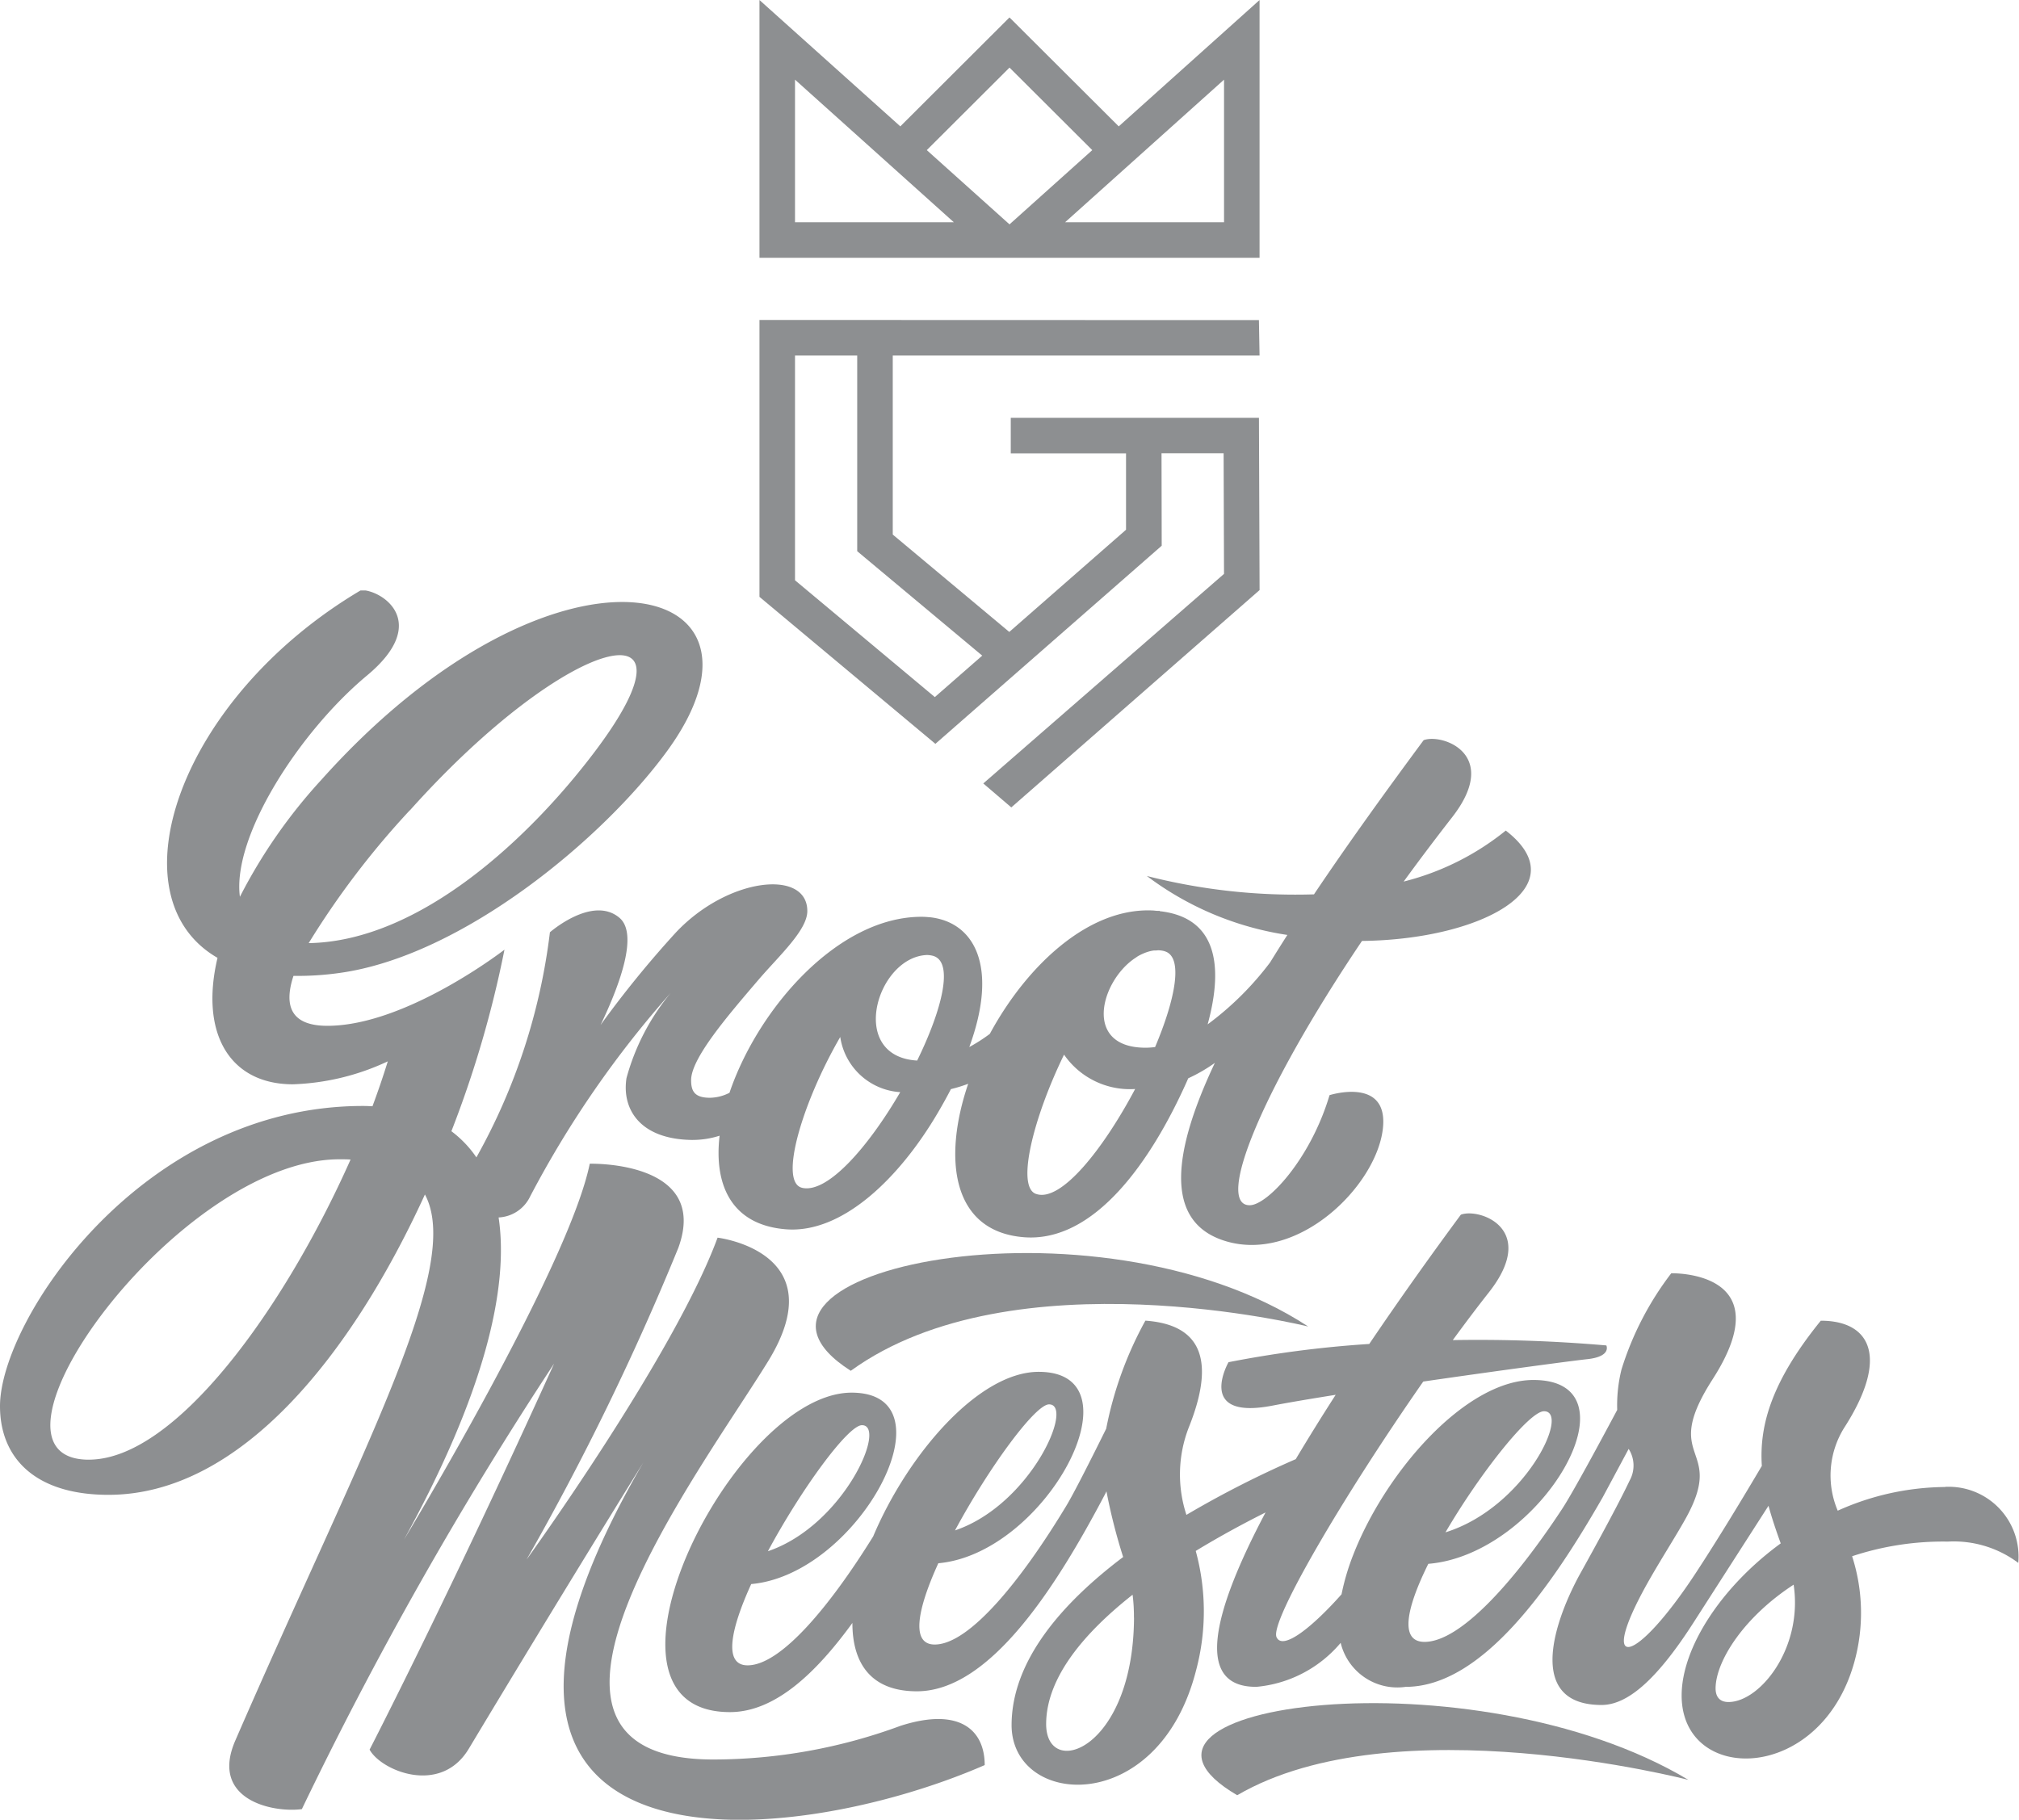 <svg xmlns="http://www.w3.org/2000/svg" xmlns:xlink="http://www.w3.org/1999/xlink" width="75.827" height="68.356" viewBox="0 0 75.827 68.356">
  <defs>
    <clipPath id="clip-path">
      <rect id="Rectangle_2" data-name="Rectangle 2" width="75.828" height="46.177" fill="#8d8f91"/>
    </clipPath>
  </defs>
  <g id="grootmeesters-logo" transform="translate(-403.606 -838)">
    <g id="Group_7" data-name="Group 7" transform="translate(403.606 860.18)">
      <g id="Group_6" data-name="Group 6" clip-path="url(#clip-path)">
        <path id="Path_9" data-name="Path 9" d="M33.823,42.647a20.333,20.333,0,0,1-7.033,1.266c-8.7,0-.469-10.847,2.06-14.963s-1.9-4.639-1.9-4.639c-1.627,4.421-7.175,12.094-7.175,12.094a99.6,99.6,0,0,0,5.7-11.709c1.2-3.292-3.326-3.162-3.326-3.162-.8,3.91-6.975,14.118-6.975,14.118,3-5.454,3.953-9.438,3.552-12.1a1.383,1.383,0,0,0,1.185-.79,38.275,38.275,0,0,1,5.279-7.645,8.523,8.523,0,0,0-1.661,3.2c-.181,1.162.5,2.288,2.432,2.323a3.333,3.333,0,0,0,1.065-.159c-.22,1.869.46,3.359,2.5,3.516,2.113.162,4.258-1.926,5.7-4.385q.267-.454.487-.881a5.638,5.638,0,0,0,.649-.2c-.959,2.82-.612,5.538,2.077,5.762,2.674.224,4.808-2.886,6.128-5.833l.059-.135a6.1,6.1,0,0,0,1-.579c-1.577,3.339-1.932,5.979.391,6.691,2.724.835,5.65-2.042,5.916-4.194.247-2-2-1.285-2-1.285-.715,2.408-2.336,4.135-3,4.135-1.291,0,.4-4.259,4.219-9.928,4.537-.052,8.119-2.047,5.4-4.146a9.952,9.952,0,0,1-3.835,1.916q.854-1.174,1.808-2.4c1.865-2.38-.362-3.175-1.058-2.911-1.331,1.8-2.777,3.794-4.118,5.791a22.528,22.528,0,0,1-6.277-.69,11.634,11.634,0,0,0,5.277,2.215q-.332.519-.649,1.033a11.479,11.479,0,0,1-2.345,2.326c.607-2.213.338-4.016-1.8-4.252v-.012c-.029,0-.057,0-.086,0-.05,0-.1-.01-.151-.013-2.425-.129-4.754,2.065-6.143,4.633a6.176,6.176,0,0,1-.771.495c1.106-3.022.2-4.7-1.494-4.877v0H34.89c-.092-.009-.185-.015-.281-.015-3.144,0-6.142,3.451-7.212,6.611a1.667,1.667,0,0,1-.73.187c-.584,0-.711-.249-.711-.663,0-.826,1.4-2.447,2.541-3.782.773-.9,1.823-1.852,1.823-2.568,0-1.594-3-1.265-4.945.814a39.028,39.028,0,0,0-2.819,3.464c.768-1.6,1.406-3.434.71-4.024-1.014-.859-2.613.543-2.613.543a22.906,22.906,0,0,1-2.761,8.455,4.126,4.126,0,0,0-.939-.982,40.621,40.621,0,0,0,1.993-6.82s-3.687,2.86-6.651,2.86c-1.358,0-1.649-.735-1.273-1.876a11.159,11.159,0,0,0,1.706-.106c4.632-.626,9.948-5.067,12.338-8.355,4.757-6.546-4.246-8.692-13,1.1a19.84,19.84,0,0,0-3.056,4.391c-.3-2.269,2.239-6.2,4.77-8.31,2.408-2,.582-3.212-.216-3.212C6.726,4.026,4.182,11.5,8.169,13.8c-.676,2.866.481,4.75,2.831,4.75a9.068,9.068,0,0,0,3.564-.862q-.253.821-.575,1.687c-.116-.005-.232-.011-.351-.011C5.313,19.362,0,27.431,0,30.64c0,1.928,1.3,3.331,4.073,3.331,5,0,9.172-5.348,11.886-11.282,1.459,2.726-2.4,9.646-7.122,20.513-.96,2.21,1.382,2.722,2.5,2.575A143.772,143.772,0,0,1,20.81,29.042c-3.949,8.724-6.929,14.5-6.929,14.5.424.787,2.664,1.735,3.725-.033,3.591-5.981,6.555-10.752,6.555-10.752-9.311,16.007,5.412,14.6,12.821,11.366,0-1.317-.941-2.186-3.159-1.476m5.083-19.98c-.75-.271-.093-2.871,1.056-5.231a3.007,3.007,0,0,0,2.67,1.291c-1.186,2.238-2.787,4.278-3.726,3.939m4.828-9.115c.725.2.409,1.8-.352,3.6a2.856,2.856,0,0,1-.356.025c-2.337,0-1.71-2.44-.442-3.335.049-.033.1-.067.147-.1.025-.015.05-.028.076-.041.044-.024.089-.044.133-.063a1.606,1.606,0,0,1,.224-.079l.021-.006a1.419,1.419,0,0,1,.149-.028l.058,0c.039,0,.078-.008.116-.008h0a1,1,0,0,1,.226.033M30.129,22.439c-.9-.2.014-3.228,1.428-5.666a2.433,2.433,0,0,0,2.253,2.072c-1.174,2.017-2.713,3.811-3.68,3.595m4.316-4.782c-2.628-.151-1.517-3.9.372-3.965a1.052,1.052,0,0,1,.21.028c.813.207.358,2.018-.582,3.937m-19.05-9.4c5.948-6.647,11.254-7.916,6.94-2.2-2.405,3.188-6.54,7.12-10.743,7.189a31.476,31.476,0,0,1,3.8-4.992M3.336,32.651c-4.78,0,3.323-11.284,9.416-11.284.143,0,.28,0,.414.01-2.458,5.534-6.553,11.273-9.83,11.273" transform="translate(0 0)" fill="#8d8f91"/>
        <path id="Path_10" data-name="Path 10" d="M137.992,96.711a9.974,9.974,0,0,0-4.045.89,3.386,3.386,0,0,1,.24-3.11c1.705-2.645,1-4.027-.876-4.027-1.805,2.228-2.318,3.878-2.214,5.454-.69,1.169-1.625,2.719-2.484,4.028-2.266,3.453-3.7,3.778-1.849.443.5-.9,1.147-1.894,1.516-2.574,1.45-2.679-1.013-2.066.969-5.152,2.635-4.1-1.554-3.98-1.554-3.98a11.566,11.566,0,0,0-1.868,3.61,5.565,5.565,0,0,0-.162,1.523c-.61,1.144-1.67,3.112-2.065,3.713-1.74,2.648-3.8,5-5.171,5-.969,0-.658-1.322.142-2.932,4.243-.345,8.035-6.906,3.946-6.906-2.539,0-5.547,3.441-6.764,6.563a8.766,8.766,0,0,0-.441,1.487c-1.064,1.2-2.207,2.136-2.442,1.609-.259-.579,2.519-5.309,5.511-9.6,2.851-.414,5.644-.787,6.163-.841.919-.1.713-.516.713-.516a55.821,55.821,0,0,0-5.767-.2c.46-.63.918-1.238,1.361-1.8,1.865-2.379-.362-3.175-1.058-2.911-1.114,1.507-2.3,3.17-3.44,4.856a41.058,41.058,0,0,0-5.286.685s-1.249,2.191,1.646,1.632c.606-.117,1.437-.257,2.379-.407-.526.818-1.029,1.628-1.5,2.417a37.636,37.636,0,0,0-4.106,2.093,4.875,4.875,0,0,1,.085-3.275c1.2-2.984.065-3.9-1.626-4.021a13.9,13.9,0,0,0-1.472,4.059c-.554,1.12-1.21,2.421-1.5,2.9-1.663,2.757-3.628,5.207-4.941,5.207-.926,0-.628-1.376.136-3.053,4.055-.359,7.678-7.19,3.77-7.19-2.265,0-4.927,3.123-6.217,6.183-1.612,2.6-3.462,4.842-4.716,4.842-.926,0-.629-1.377.136-3.053,4.054-.359,7.678-7.19,3.77-7.19-2.426,0-5.308,3.582-6.47,6.832-.966,2.7-.746,5.168,1.9,5.168,1.683,0,3.218-1.449,4.6-3.349,0,1.5.682,2.567,2.422,2.567,2.75,0,5.246-3.943,7.065-7.4.02-.038.036-.074.055-.111a21.369,21.369,0,0,0,.627,2.467c-2.281,1.722-4.179,3.88-4.19,6.3-.014,3.1,5.507,3.509,6.927-2.036a8.6,8.6,0,0,0-.011-4.492c.923-.562,1.834-1.051,2.622-1.446-1.976,3.734-2.7,6.573-.337,6.55a4.683,4.683,0,0,0,3.158-1.652,2.189,2.189,0,0,0,2.442,1.653c2.878,0,5.49-3.788,7.394-7.111.012-.021.574-1.069.98-1.827a1.158,1.158,0,0,1,.039,1.184c-.516,1.1-1.822,3.433-1.913,3.6-1.076,2.014-1.838,4.835.856,4.835.927,0,2.015-.854,3.449-3.088l2.821-4.395c.125.459.283.926.459,1.413-2.252,1.645-3.721,3.935-3.721,5.714,0,3.354,5.223,3.325,6.488-1.265a6.917,6.917,0,0,0-.086-3.966,10.849,10.849,0,0,1,3.595-.55,4.035,4.035,0,0,1,2.646.8,2.623,2.623,0,0,0-2.751-2.856M97.3,94.389c.965,0-.691,3.771-3.532,4.735,1.251-2.328,3.008-4.735,3.532-4.735m7.027-.782c.965,0-.691,3.771-3.532,4.735,1.251-2.328,3.007-4.735,3.532-4.735m3.191,8.009c-.023,4.986-3.307,6.1-3.3,3.991.008-1.746,1.438-3.424,3.247-4.85a6.592,6.592,0,0,1,.05.859m15.4-7.751c1.01,0-.723,3.623-3.7,4.549,1.309-2.236,3.147-4.549,3.7-4.549m6.929,10.923c-.346,0-.5-.214-.483-.569.041-1.008,1.067-2.626,2.93-3.839.358,2.384-1.265,4.408-2.447,4.408" transform="translate(-64.928 -63.034)" fill="#8d8f91"/>
        <path id="Path_11" data-name="Path 11" d="M163.668,157.829c5.909-3.447,16.947-.576,16.947-.576-8.067-4.833-22.811-2.856-16.947.576" transform="translate(-117.203 -112.574)" fill="#8d8f91"/>
        <path id="Path_12" data-name="Path 12" d="M111.536,96.352c6.093-4.417,17.181-1.663,17.181-1.663-8.016-5.247-23.01-2.055-17.181,1.663" transform="translate(-79.584 -67.04)" fill="#8d8f91"/>
      </g>
    </g>
    <g id="Group_8" data-name="Group 8" transform="translate(432.129 838)">
      <path id="Path_13" data-name="Path 13" d="M1.335,50.617V42.175H3.671v7.35l4.695,3.923L6.586,55.005ZM5.006,40.84H0v10.4l6.607,5.521,8.5-7.442L15.1,45.846h2.332l.015,4.531L8.406,58.249l1.052.9,9.325-8.164-.024-6.47H9.438v1.335h4.329l0,2.869L9.382,52.558,5.006,48.9V42.175H18.782v0l-.024-1.331Z" transform="translate(0 -28.82)" fill="#8d8f91"/>
      <path id="Path_14" data-name="Path 14" d="M1.335,2.991,7.3,8.348H1.335Zm16.113,0V8.348h-5.97ZM6.284,5.638l3.107-3.1,3.108,3.1L9.391,8.427ZM18.782,0,13.493,4.746,9.39.654l-4.1,4.092L0,0V9.683H18.782Z" transform="translate(0 0.001)" fill="#8d8f91"/>
    </g>
  </g>
</svg>
